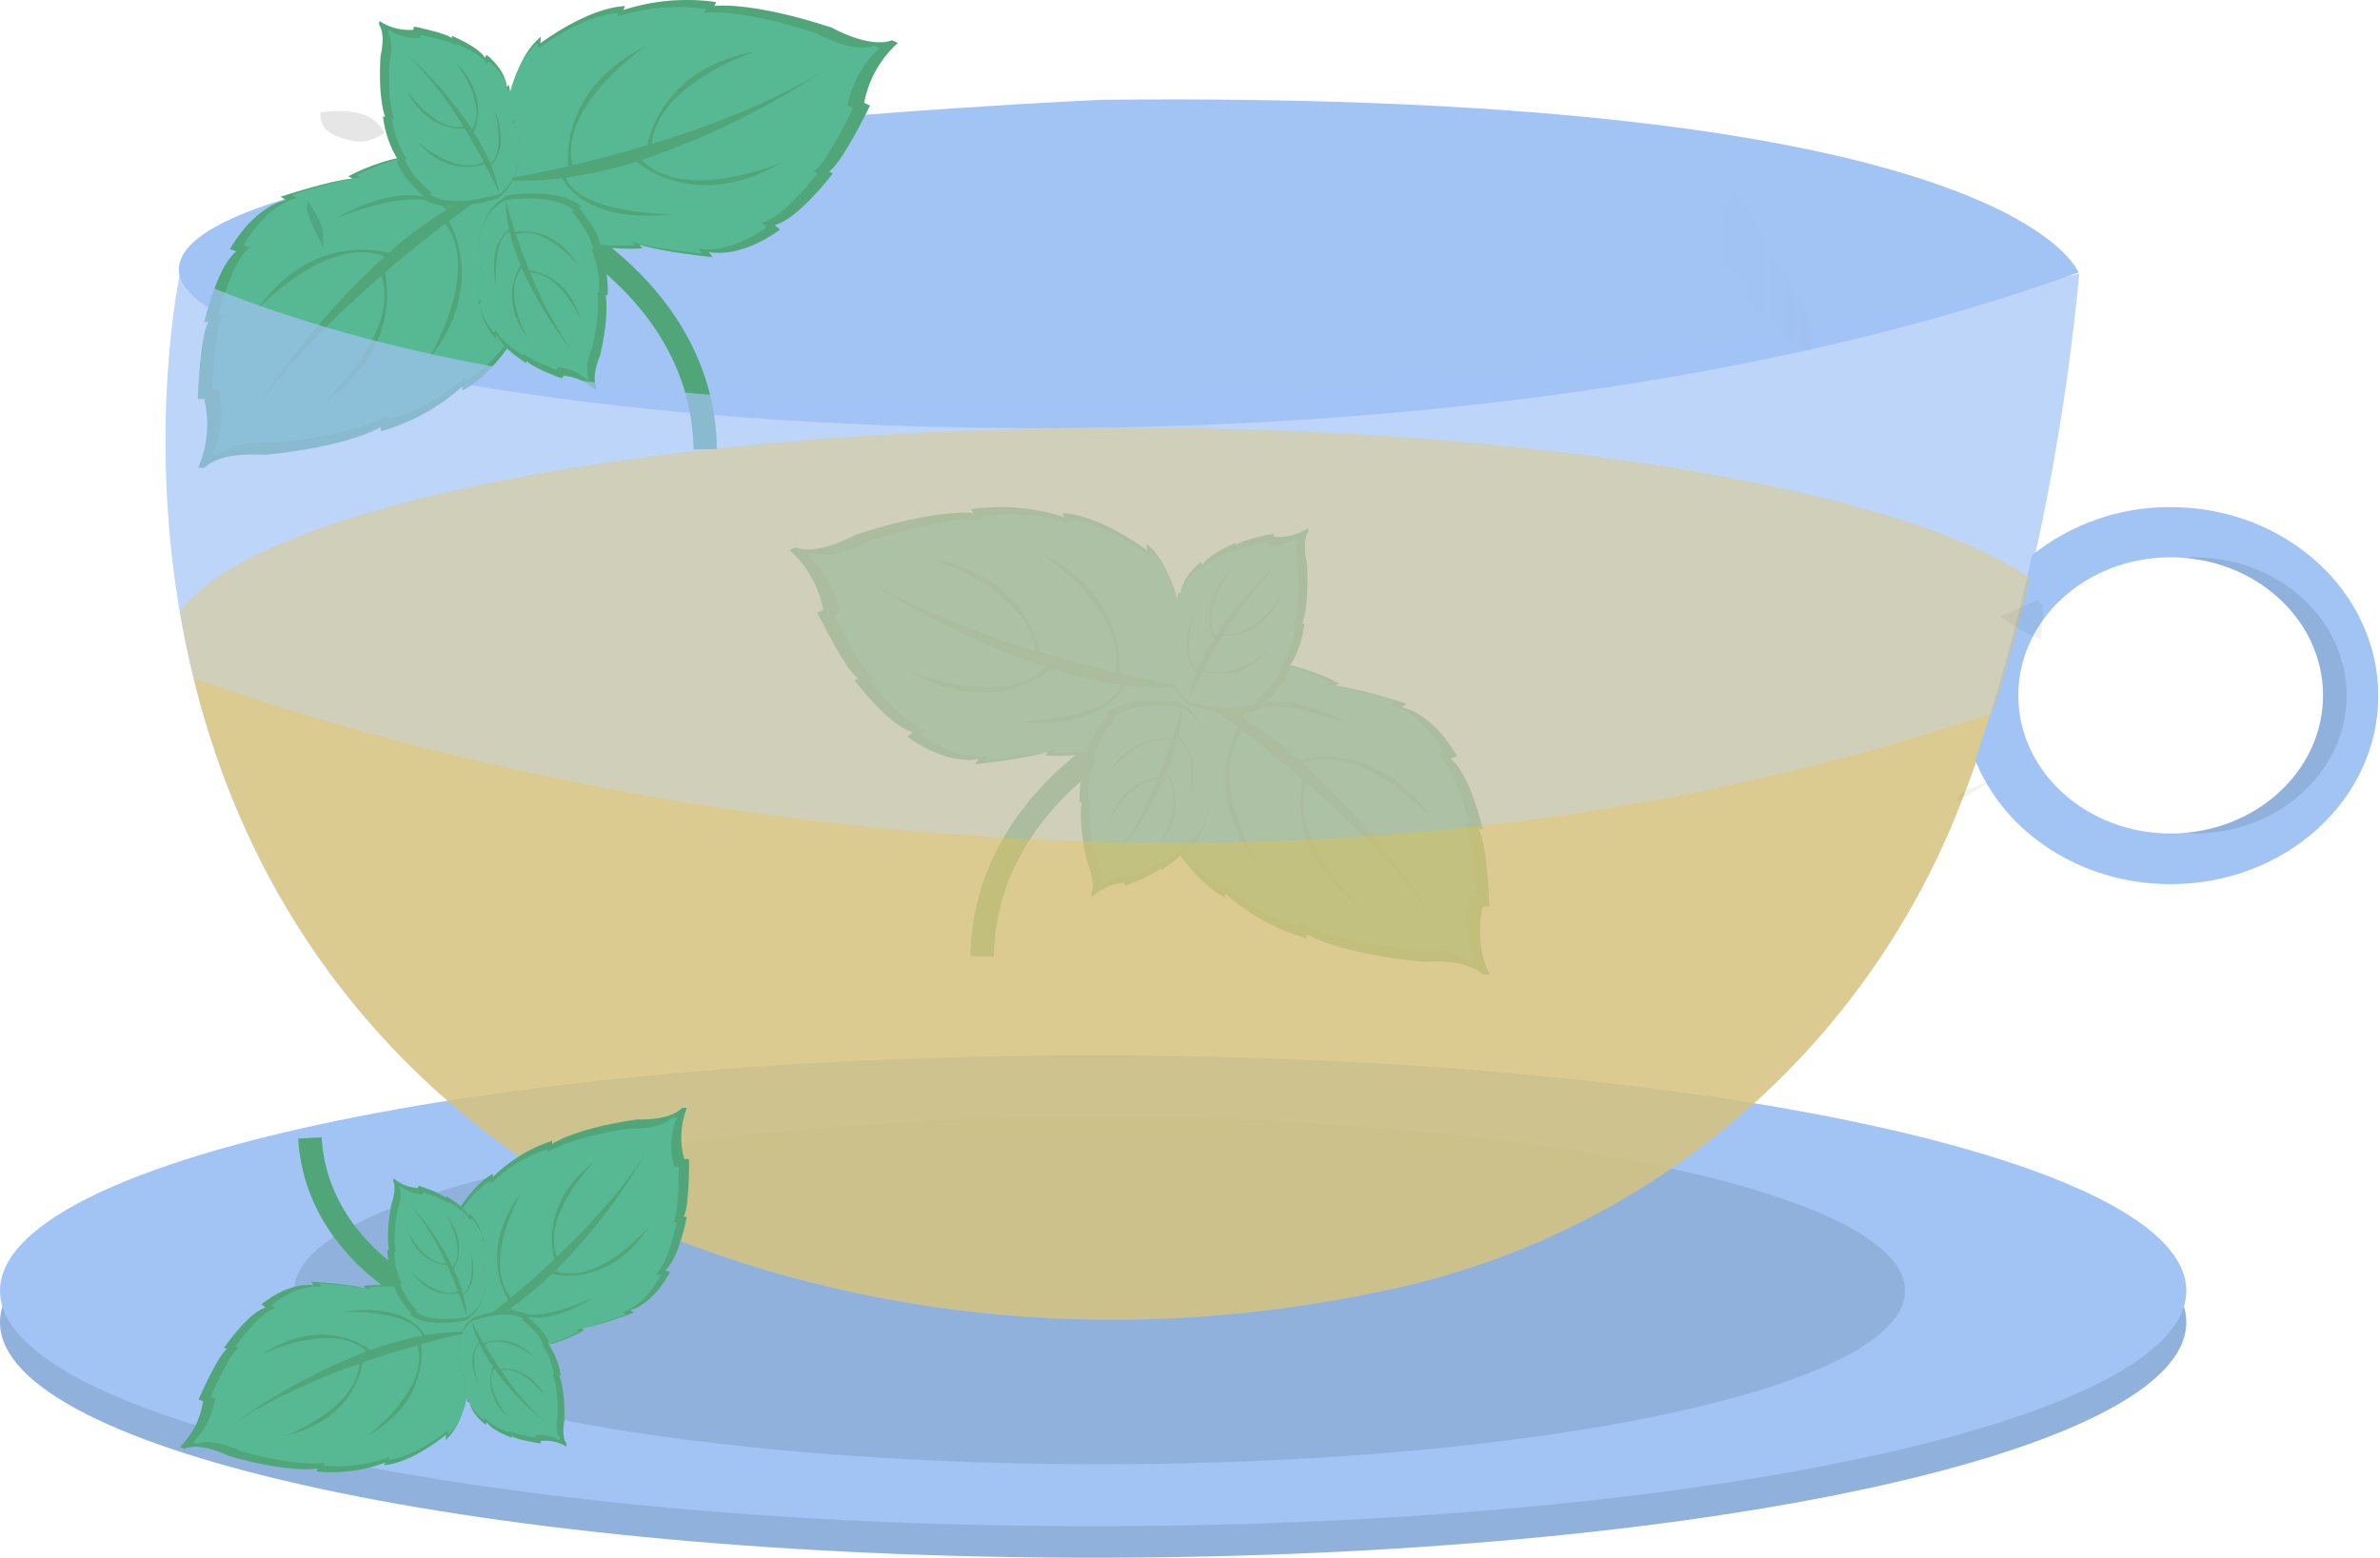 <?xml version="1.0" encoding="UTF-8"?> <svg xmlns="http://www.w3.org/2000/svg" width="611" height="400" viewBox="0 0 611 400" fill="none"> <path d="M282.776 25.627C282.776 25.627 42.478 36.097 45.959 69.966C49.441 103.835 340.11 139.763 533.597 69.966C533.544 69.966 517.095 23.142 282.776 25.627Z" fill="#A1C4F5"></path> <path d="M280.638 400.007C435.63 400.007 561.275 372.939 561.275 339.55C561.275 306.161 435.63 279.094 280.638 279.094C125.646 279.094 0 306.161 0 339.55C0 372.939 125.646 400.007 280.638 400.007Z" fill="#A1C4F5"></path> <path opacity="0.1" d="M280.638 400.007C435.63 400.007 561.275 372.939 561.275 339.55C561.275 306.161 435.63 279.094 280.638 279.094C125.646 279.094 0 306.161 0 339.55C0 372.939 125.646 400.007 280.638 400.007Z" fill="black"></path> <path d="M280.638 391.913C435.63 391.913 561.275 364.846 561.275 331.456C561.275 298.067 435.63 271 280.638 271C125.646 271 0 298.067 0 331.456C0 364.846 125.646 391.913 280.638 391.913Z" fill="#A1C4F5"></path> <path opacity="0.1" d="M282.296 376.01C396.501 376.01 489.083 356.063 489.083 331.458C489.083 306.853 396.501 286.906 282.296 286.906C168.09 286.906 75.508 306.853 75.508 331.458C75.508 356.063 168.09 376.01 282.296 376.01Z" fill="black"></path> <path d="M139.25 55.766C139.25 55.766 180.44 74.288 181.051 115.372" stroke="#57B894" stroke-width="6" stroke-miterlimit="10"></path> <path opacity="0.3" d="M139.25 55.766C139.25 55.766 180.44 74.288 181.051 115.372" stroke="#407D3B" stroke-width="6" stroke-miterlimit="10"></path> <path d="M129.141 46.95C129.141 46.95 141.83 71.132 135.2 84.326L134.655 82.679C134.655 82.679 127.48 95.86 118.711 100.258V99.208C112.704 104.612 105.534 108.563 97.757 110.755V109.652C97.757 109.652 90.024 114.608 67.967 116.8C67.967 116.8 56.939 115.697 52.527 120.095H50.867C53.323 114.553 53.874 108.352 52.434 102.463H50.773C50.773 102.463 51.331 85.974 53.537 82.679H52.434C52.434 82.679 55.743 68.382 60.699 64.542L59.051 63.984C59.051 63.984 64.566 53.54 73.388 51.348L72.059 50.524C72.059 50.524 84.47 46.392 90.542 45.847L89.439 45.302C89.439 45.302 113.143 31.563 129.141 46.95Z" fill="#57B894"></path> <path opacity="0.3" d="M129.141 46.95C129.141 46.95 141.83 71.132 135.2 84.326L134.655 82.679C134.655 82.679 127.48 95.86 118.711 100.258V99.208C112.704 104.612 105.534 108.563 97.757 110.755V109.652C97.757 109.652 90.024 114.608 67.967 116.8C67.967 116.8 56.939 115.697 52.527 120.095H50.867C53.323 114.553 53.874 108.352 52.434 102.463H50.773C50.773 102.463 51.331 85.974 53.537 82.679H52.434C52.434 82.679 55.743 68.382 60.699 64.542L59.051 63.984C59.051 63.984 64.566 53.54 73.388 51.348L72.059 50.524C72.059 50.524 84.47 46.392 90.542 45.847L89.439 45.302C89.439 45.302 113.143 31.563 129.141 46.95Z" fill="#407D3B"></path> <path d="M129.495 46.652C129.495 46.652 141.626 69.891 135.301 82.527L134.77 80.946C134.77 80.946 127.9 93.622 119.463 97.834V96.784C113.71 101.963 106.847 105.754 99.4 107.866V106.816C99.4 106.816 91.999 111.573 70.885 113.685C70.885 113.685 60.322 112.623 56.097 116.848H54.516C56.876 111.538 57.432 105.602 56.097 99.947H54.516C54.516 99.947 55.047 84.108 57.173 80.946H56.11C56.11 80.946 59.286 67.22 64.082 63.526L62.501 62.995C62.501 62.995 67.816 52.963 76.227 50.85L74.898 50.067C74.898 50.067 86.777 46.081 92.583 45.576L91.534 45.044C91.534 45.044 114.162 31.877 129.495 46.652Z" fill="#57B894"></path> <path opacity="0.3" d="M65.602 105.255C74.893 90.761 86.018 77.528 98.7 65.885C84.017 59.946 65.602 79.916 65.602 79.916C79.248 60.623 96.242 63.972 99.776 64.928C104.417 60.832 109.386 57.121 114.631 53.834C107.988 46.738 86.183 56.146 86.183 56.146C103.682 46.087 112.837 51.243 115.415 53.315C119.84 50.612 124.539 48.385 129.433 46.672C129.433 46.672 123.653 50.432 115.282 56.73C117.554 60.969 123.693 75.771 109.516 93.031C109.516 93.031 123.852 70.057 114.325 57.461C109.715 60.956 104.373 65.181 98.819 69.951C99.869 74.894 101.477 90.533 83.38 103.169C83.38 103.169 102.899 85.417 97.876 70.815C86.569 80.594 74.384 92.552 65.602 105.255Z" fill="#407D3B"></path> <path d="M129.241 46.048C129.241 46.048 127.461 18.797 138.861 9.429L138.702 11.156C138.702 11.156 150.66 2.015 160.453 1.576L160.015 2.586C167.698 0.087 175.854 -0.614 183.852 0.54L183.4 1.537C183.4 1.537 192.462 0.208 213.522 7.104C213.522 7.104 223.155 12.578 228.975 10.346L230.49 11.024C225.992 15.066 222.951 20.479 221.84 26.423L223.354 27.101C223.354 27.101 216.153 41.943 212.804 44.069L213.814 44.507C213.814 44.507 204.991 56.227 198.893 57.794L200.221 58.964C200.221 58.964 190.92 66.272 181.978 64.704L182.908 66.032C182.908 66.032 169.887 64.704 164.12 62.804L164.904 63.747C164.904 63.747 137.612 66.564 129.241 46.048Z" fill="#57B894"></path> <path opacity="0.3" d="M129.241 46.048C129.241 46.048 127.461 18.797 138.861 9.429L138.702 11.156C138.702 11.156 150.66 2.015 160.453 1.576L160.015 2.586C167.698 0.087 175.854 -0.614 183.852 0.54L183.4 1.537C183.4 1.537 192.462 0.208 213.522 7.104C213.522 7.104 223.155 12.578 228.975 10.346L230.49 11.024C225.992 15.066 222.951 20.479 221.84 26.423L223.354 27.101C223.354 27.101 216.153 41.943 212.804 44.069L213.814 44.507C213.814 44.507 204.991 56.227 198.893 57.794L200.221 58.964C200.221 58.964 190.92 66.272 181.978 64.704L182.908 66.032C182.908 66.032 169.887 64.704 164.12 62.804L164.904 63.747C164.904 63.747 137.612 66.564 129.241 46.048Z" fill="#407D3B"></path> <path d="M128.818 46.125C128.818 46.125 127.144 19.976 138.119 10.954L137.96 12.628C137.96 12.628 149.373 3.832 158.807 3.327L158.382 4.297C165.738 1.892 173.548 1.21 181.209 2.304L180.784 3.26C180.784 3.26 189.461 1.932 209.63 8.575C209.63 8.575 218.852 13.89 224.419 11.684L225.867 12.322C221.549 16.211 218.631 21.412 217.563 27.124L219.011 27.762C219.011 27.762 212.102 42.032 208.886 44.065L209.856 44.49C209.856 44.49 201.392 55.758 195.546 57.206L196.782 58.322C196.782 58.322 187.879 65.351 179.309 63.85L180.186 65.112C180.186 65.112 167.723 63.916 162.209 62.043L162.953 62.946C162.953 62.946 136.804 65.856 128.818 46.125Z" fill="#57B894"></path> <path opacity="0.3" d="M210.983 18.476C196.609 27.962 181.072 35.554 164.757 41.065C175.758 52.452 200.698 41.689 200.698 41.689C180.396 53.78 166.152 43.815 163.375 41.503C157.468 43.364 151.421 44.742 145.291 45.622C148.493 54.803 172.237 55.043 172.237 55.043C152.16 57.129 145.889 48.705 144.334 45.742C139.194 46.423 133.996 46.557 128.828 46.14C128.828 46.14 135.631 45.051 145.836 42.685C145.477 37.889 145.836 21.878 165.766 11.859C165.766 11.859 143.338 27.047 146.939 42.42C152.572 41.091 159.163 39.39 166.178 37.291C167.215 32.348 172.118 17.36 193.749 13.241C193.749 13.241 168.703 21.546 167.361 36.932C181.804 32.534 197.815 26.475 210.983 18.476Z" fill="#407D3B"></path> <path d="M127.81 50.944C127.81 50.944 114.642 55.421 108.557 51.023L109.42 50.877C109.42 50.877 103.375 46.187 101.873 41.364L102.431 41.457C100.202 37.97 98.797 34.021 98.326 29.91L98.883 30.003C98.883 30.003 97.023 25.698 97.701 14.351C97.701 14.351 99.136 8.85 97.289 6.259L97.422 5.422C99.994 7.115 103.055 7.904 106.125 7.667L106.258 6.83C106.258 6.83 114.496 8.438 115.971 9.82L116.064 9.249C116.064 9.249 122.973 12.079 124.501 14.896L124.913 14.098C124.913 14.098 129.71 17.739 130.108 22.376L130.626 21.752C131.171 24.966 131.46 28.218 131.49 31.478L131.849 30.96C131.849 30.96 136.832 44.074 127.81 50.944Z" fill="#57B894"></path> <path opacity="0.3" d="M127.81 50.944C127.81 50.944 114.642 55.421 108.557 51.023L109.42 50.877C109.42 50.877 103.375 46.187 101.873 41.364L102.431 41.457C100.202 37.97 98.797 34.021 98.326 29.91L98.883 30.003C98.883 30.003 97.023 25.698 97.701 14.351C97.701 14.351 99.136 8.85 97.289 6.259L97.422 5.422C99.994 7.115 103.055 7.904 106.125 7.667L106.258 6.83C106.258 6.83 114.496 8.438 115.971 9.82L116.064 9.249C116.064 9.249 122.973 12.079 124.501 14.896L124.913 14.098C124.913 14.098 129.71 17.739 130.108 22.376L130.626 21.752C131.171 24.966 131.46 28.218 131.49 31.478L131.849 30.96C131.849 30.96 136.832 44.074 127.81 50.944Z" fill="#407D3B"></path> <path d="M128.235 49.801C128.235 49.801 115.918 53.933 110.218 49.801L111.029 49.668C111.029 49.668 105.368 45.323 103.96 40.858L104.478 40.938C102.397 37.735 101.075 34.1 100.611 30.308L101.13 30.388C101.13 30.388 99.389 26.402 100 15.905C100 15.905 101.329 10.816 99.602 8.425L99.721 7.641C102.131 9.218 104.994 9.955 107.866 9.74L107.999 8.969C107.999 8.969 115.706 10.457 117.087 11.733L117.167 11.228C117.167 11.228 123.638 13.886 125.073 16.463L125.458 15.719C125.458 15.719 129.963 19.094 130.335 23.386L130.826 22.801C131.337 25.778 131.608 28.79 131.637 31.81L131.982 31.332C131.982 31.332 136.673 43.463 128.235 49.801Z" fill="#57B894"></path> <path opacity="0.3" d="M104.542 13.984C110.906 19.663 116.51 26.139 121.218 33.251C125.27 26.527 116.939 15.977 116.939 15.977C125.323 24.162 122.347 32.214 121.603 33.875C123.248 36.465 124.679 39.185 125.881 42.007C129.868 39.35 126.958 27.909 126.958 27.909C130.519 37.21 127.277 41.329 126.068 42.459C127.053 44.832 127.779 47.304 128.233 49.833C128.233 49.833 126.905 46.711 124.42 42.127C122.161 42.91 114.441 44.784 107.147 36.466C107.147 36.466 117.271 45.276 124.181 41.595C122.852 39.071 121.178 36.134 119.278 33.038C116.78 33.171 108.994 32.719 104.25 22.887C104.25 22.887 111.412 33.822 118.946 32.52C114.912 25.782 110.075 19.558 104.542 13.984Z" fill="#407D3B"></path> <path d="M130.424 50.29C130.424 50.29 144.109 48.057 149.424 53.412H148.534C148.534 53.412 153.716 59.046 154.394 64.042L153.862 63.869C155.483 67.675 156.21 71.803 155.988 75.934L155.457 75.748C155.457 75.748 156.586 80.305 154.035 91.387C154.035 91.387 151.696 96.569 153.091 99.359L152.812 100.156C150.561 98.062 147.677 96.777 144.614 96.502L144.335 97.299C144.335 97.299 136.483 94.35 135.247 92.742L135.074 93.287C135.074 93.287 128.723 89.301 127.686 86.311L127.155 87.029C127.155 87.029 123.023 82.657 123.408 78.007L122.784 78.538C122.782 75.281 123.039 72.028 123.554 68.812L123.102 69.25C123.102 69.25 120.379 55.565 130.424 50.29Z" fill="#57B894"></path> <path opacity="0.3" d="M130.424 50.149C130.424 50.149 144.109 47.917 149.424 53.271H148.534C148.534 53.271 153.716 58.892 154.394 63.901L153.862 63.728C155.482 67.53 156.209 71.653 155.988 75.78L155.457 75.607C155.457 75.607 156.586 80.165 154.035 91.233C154.035 91.233 151.696 96.415 153.091 99.205L152.812 100.016C150.564 97.915 147.679 96.625 144.614 96.348L144.335 97.159C144.335 97.159 136.483 94.209 135.247 92.601L135.074 93.133C135.074 93.133 128.723 89.147 127.686 86.17L127.155 86.888C127.155 86.888 123.023 82.503 123.408 77.866L122.784 78.397C122.782 75.136 123.04 71.879 123.554 68.658L123.102 69.11C123.102 69.11 120.379 55.424 130.424 50.149Z" fill="#407D3B"></path> <path d="M129.827 51.358C129.827 51.358 142.649 49.338 147.592 54.321H146.768C146.768 54.321 151.631 59.543 152.282 64.18L151.791 64.007C153.312 67.533 154.003 71.36 153.81 75.195L153.319 75.022C153.319 75.022 154.382 79.248 151.99 89.492C151.99 89.492 149.824 94.289 151.14 96.946L150.887 97.69C148.774 95.734 146.075 94.529 143.207 94.262L142.955 95.006C142.955 95.006 135.594 92.256 134.451 90.768L134.278 91.259C134.278 91.259 128.339 87.592 127.356 84.775L126.851 85.439C126.851 85.439 122.984 81.374 123.33 77.069L122.745 77.573C122.732 74.552 122.963 71.535 123.436 68.552L123.024 68.963C123.024 68.963 120.46 56.168 129.827 51.358Z" fill="#57B894"></path> <path opacity="0.3" d="M147.235 90.605C141.884 83.955 137.418 76.639 133.948 68.841C128.832 74.793 135.277 86.592 135.277 86.592C128.381 77.132 132.619 69.678 133.656 68.176C132.463 65.349 131.503 62.43 130.786 59.447C126.414 61.44 127.384 73.172 127.384 73.172C125.431 63.366 129.297 59.885 130.679 58.968C130.112 56.46 129.809 53.899 129.776 51.328C129.776 51.328 130.613 54.637 132.26 59.566C134.612 59.168 142.531 58.636 148.391 68.03C148.391 68.03 139.861 57.653 132.446 60.138C133.35 62.795 134.493 66.024 135.861 69.439C138.346 69.731 145.933 71.472 148.989 81.942C148.989 81.942 143.741 69.983 136.087 69.983C138.954 77.283 142.698 84.208 147.235 90.605Z" fill="#407D3B"></path> <path d="M293.95 185.969C293.95 185.969 252.76 204.491 252.148 245.575" stroke="#57B894" stroke-width="6" stroke-miterlimit="10"></path> <path opacity="0.3" d="M293.95 185.969C293.95 185.969 252.76 204.491 252.148 245.575" stroke="#407D3B" stroke-width="6" stroke-miterlimit="10"></path> <path d="M304.077 177.161C304.077 177.161 291.388 201.343 298.005 214.537L298.563 212.89C298.563 212.89 305.725 226.071 314.508 230.469V229.419C320.515 234.823 327.684 238.774 335.461 240.965V239.863C335.461 239.863 343.181 244.819 365.251 247.011C365.251 247.011 376.279 245.908 380.691 250.306H382.352C379.876 244.79 379.292 238.61 380.691 232.727H382.352C382.352 232.727 381.794 216.238 379.588 212.943H380.691C380.691 212.943 377.382 198.646 372.413 194.806L374.074 194.248C374.074 194.248 368.666 183.751 359.79 181.585L361.119 180.761C361.119 180.761 348.709 176.629 342.65 176.084L343.753 175.54C343.753 175.54 320.075 161.774 304.077 177.161Z" fill="#57B894"></path> <path opacity="0.3" d="M304.077 177.161C304.077 177.161 291.388 201.343 298.005 214.537L298.563 212.89C298.563 212.89 305.725 226.071 314.508 230.469V229.419C320.515 234.823 327.684 238.774 335.461 240.965V239.863C335.461 239.863 343.181 244.819 365.251 247.011C365.251 247.011 376.279 245.908 380.691 250.306H382.352C379.876 244.79 379.292 238.61 380.691 232.727H382.352C382.352 232.727 381.794 216.238 379.588 212.943H380.691C380.691 212.943 377.382 198.646 372.413 194.806L374.074 194.248C374.074 194.248 368.666 183.751 359.79 181.585L361.119 180.761C361.119 180.761 348.709 176.629 342.65 176.084L343.753 175.54C343.753 175.54 320.075 161.774 304.077 177.161Z" fill="#407D3B"></path> <path d="M303.732 176.855C303.732 176.855 291.587 200.094 297.925 212.73L298.457 211.149C298.457 211.149 305.313 223.825 313.764 228.037V226.987C319.514 232.17 326.378 235.962 333.827 238.069V237.019C333.827 237.019 341.215 241.776 362.341 243.889C362.341 243.889 372.891 242.826 377.117 247.051H378.698C376.337 241.742 375.782 235.805 377.117 230.15H378.698C378.698 230.15 378.18 214.311 376.04 211.149H377.09C377.09 211.149 373.928 197.423 369.118 193.73L370.699 193.198C370.699 193.198 365.384 183.166 356.973 181.054L358.302 180.27C358.302 180.27 346.423 176.284 340.617 175.779L341.667 175.247C341.667 175.247 319.039 162.08 303.732 176.855Z" fill="#57B894"></path> <path opacity="0.3" d="M367.618 235.458C358.327 220.964 347.202 207.731 334.52 196.088C349.202 190.149 367.618 210.119 367.618 210.119C353.972 190.827 336.978 194.175 333.43 195.132C328.796 191.032 323.832 187.321 318.589 184.037C325.232 176.941 347.023 186.349 347.023 186.349C329.537 176.29 320.369 181.446 317.791 183.519C313.365 180.818 308.666 178.591 303.773 176.875C303.773 176.875 309.553 180.635 317.924 186.933C315.639 191.172 309.514 205.974 323.691 223.234C323.691 223.234 309.354 200.26 318.881 187.664C323.492 191.159 328.82 195.384 334.387 200.154C333.324 205.097 331.73 220.736 349.827 233.372C349.827 233.372 330.308 215.62 335.317 201.018C346.651 210.797 358.835 222.756 367.618 235.458Z" fill="#407D3B"></path> <path d="M303.967 176.267C303.967 176.267 305.747 149.015 294.347 139.648L294.506 141.375C294.506 141.375 282.548 132.234 272.755 131.795L273.194 132.805C265.51 130.305 257.354 129.605 249.357 130.759L249.808 131.755C249.808 131.755 240.733 130.427 219.686 137.323C219.686 137.323 210.04 142.797 204.22 140.565L202.719 141.242C207.211 145.289 210.25 150.7 211.369 156.642L209.854 157.32C209.854 157.32 217.042 172.162 220.404 174.287L219.394 174.726C219.394 174.726 228.217 186.445 234.316 188.013L232.987 189.182C232.987 189.182 242.288 196.49 251.23 194.922L250.3 196.251C250.3 196.251 263.308 194.922 269.088 193.022L268.291 193.966C268.291 193.966 295.583 196.783 303.967 176.267Z" fill="#57B894"></path> <path opacity="0.3" d="M303.967 176.267C303.967 176.267 305.747 149.015 294.347 139.648L294.506 141.375C294.506 141.375 282.548 132.234 272.755 131.795L273.194 132.805C265.51 130.305 257.354 129.605 249.357 130.759L249.808 131.755C249.808 131.755 240.733 130.427 219.686 137.323C219.686 137.323 210.04 142.797 204.22 140.565L202.719 141.242C207.211 145.289 210.25 150.7 211.369 156.642L209.854 157.32C209.854 157.32 217.042 172.162 220.404 174.287L219.394 174.726C219.394 174.726 228.217 186.445 234.316 188.013L232.987 189.182C232.987 189.182 242.288 196.49 251.23 194.922L250.3 196.251C250.3 196.251 263.308 194.922 269.088 193.022L268.291 193.966C268.291 193.966 295.583 196.783 303.967 176.267Z" fill="#407D3B"></path> <path d="M304.393 176.343C304.393 176.343 306.067 150.194 295.092 141.172L295.251 142.847C295.251 142.847 283.838 134.05 274.404 133.546L274.829 134.516C267.473 132.111 259.663 131.429 252.002 132.523L252.427 133.479C252.427 133.479 243.737 132.15 223.581 138.794C223.581 138.794 214.359 144.042 208.792 141.903L207.344 142.541C211.655 146.435 214.572 151.634 215.648 157.343L214.2 157.981C214.2 157.981 221.176 172.278 224.365 174.337L223.395 174.762C223.395 174.762 231.858 186.03 237.705 187.478L236.469 188.594C236.469 188.594 245.371 195.623 253.942 194.122L253.065 195.384C253.065 195.384 265.528 194.188 271.042 192.315L270.298 193.218C270.298 193.218 296.394 196.075 304.393 176.343Z" fill="#57B894"></path> <path opacity="0.3" d="M222.227 148.711C236.6 158.196 252.137 165.788 268.453 171.299C257.451 182.686 232.511 171.923 232.511 171.923C252.814 184.015 267.057 174.049 269.834 171.737C275.737 173.597 281.78 174.975 287.905 175.856C284.716 185.038 260.972 185.277 260.972 185.277C281.035 187.363 287.32 178.939 288.875 175.976C294.015 176.658 299.213 176.791 304.381 176.375C304.381 176.375 297.578 175.285 287.36 172.92C287.732 168.123 287.36 152.112 267.363 142.094C267.363 142.094 289.792 157.281 286.204 172.654C280.57 171.325 273.98 169.625 266.964 167.525C265.928 162.582 261.012 147.595 239.394 143.476C239.394 143.476 264.427 151.78 265.769 167.167C251.405 162.769 235.394 156.71 222.227 148.711Z" fill="#407D3B"></path> <path d="M305.39 181.147C305.39 181.147 318.571 185.625 324.656 181.226L323.779 181.08C323.779 181.08 329.838 176.39 331.327 171.567L330.782 171.66C333.011 168.174 334.416 164.224 334.888 160.113L334.329 160.206C334.329 160.206 336.19 155.901 335.512 144.554C335.512 144.554 334.077 139.053 335.924 136.462L335.791 135.625C333.218 137.315 330.157 138.105 327.088 137.871L326.955 137.033C326.955 137.033 318.717 138.641 317.242 140.023L317.149 139.452C317.149 139.452 310.24 142.282 308.712 145.099L308.3 144.302C308.3 144.302 303.49 147.942 303.105 152.579L302.573 151.955C302.035 155.17 301.75 158.422 301.723 161.681L301.364 161.163C301.364 161.163 296.368 174.277 305.39 181.147Z" fill="#57B894"></path> <path opacity="0.3" d="M305.39 181.147C305.39 181.147 318.571 185.625 324.656 181.226L323.779 181.08C323.779 181.08 329.838 176.39 331.327 171.567L330.782 171.66C333.011 168.174 334.416 164.224 334.888 160.113L334.329 160.206C334.329 160.206 336.19 155.901 335.512 144.554C335.512 144.554 334.077 139.053 335.924 136.462L335.791 135.625C333.218 137.315 330.157 138.105 327.088 137.871L326.955 137.033C326.955 137.033 318.717 138.641 317.242 140.023L317.149 139.452C317.149 139.452 310.24 142.282 308.712 145.099L308.3 144.302C308.3 144.302 303.49 147.942 303.105 152.579L302.573 151.955C302.035 155.17 301.75 158.422 301.723 161.681L301.364 161.163C301.364 161.163 296.368 174.277 305.39 181.147Z" fill="#407D3B"></path> <path d="M304.977 180.02C304.977 180.02 317.281 184.152 322.994 180.02L322.184 179.887C322.184 179.887 327.844 175.542 329.252 171.077L328.734 171.157C330.814 167.955 332.132 164.318 332.587 160.527L332.082 160.607C332.082 160.607 333.823 156.621 333.212 146.124C333.212 146.124 331.883 141.035 333.61 138.643L333.478 137.859C331.068 139.436 328.205 140.174 325.333 139.959L325.213 139.188C325.213 139.188 317.507 140.676 316.125 141.952L316.032 141.447C316.032 141.447 309.574 144.104 308.126 146.682L307.754 145.938C307.754 145.938 303.249 149.313 302.877 153.605L302.386 153.02C301.875 155.996 301.604 159.009 301.575 162.029L301.23 161.55C301.23 161.55 296.539 173.682 304.977 180.02Z" fill="#57B894"></path> <path opacity="0.3" d="M328.668 144.188C322.298 149.864 316.689 156.34 311.979 163.454C307.993 156.731 316.258 146.181 316.258 146.181C307.887 154.365 310.85 162.417 311.594 164.078C309.948 166.666 308.522 169.386 307.329 172.21C303.343 169.553 306.239 158.112 306.239 158.112C302.691 167.413 305.92 171.532 307.143 172.662C306.157 175.035 305.431 177.507 304.977 180.036C304.977 180.036 306.306 176.914 308.79 172.33C311.049 173.114 318.769 174.987 326.064 166.669C326.064 166.669 315.939 175.479 309.029 171.798C310.358 169.274 312.032 166.337 313.932 163.241C316.43 163.374 324.217 162.922 328.96 153.09C328.96 153.09 321.798 164.025 314.251 162.723C318.294 155.988 323.135 149.764 328.668 144.188Z" fill="#407D3B"></path> <path d="M302.784 180.493C302.784 180.493 289.045 178.26 283.77 183.615H284.66C284.66 183.615 279.478 189.249 278.801 194.245L279.332 194.072C277.71 197.879 276.978 202.005 277.193 206.137L277.724 205.951C277.724 205.951 276.608 210.508 279.159 221.59C279.159 221.59 281.498 226.772 280.103 229.562L280.368 230.359C282.626 228.267 285.514 226.982 288.58 226.705L288.846 227.503C288.846 227.503 296.712 224.553 297.934 222.945L298.12 223.49C298.12 223.49 304.458 219.504 305.508 216.514L306.039 217.232C306.039 217.232 310.171 212.86 309.786 208.21L310.411 208.741C310.412 205.484 310.155 202.231 309.64 199.015L310.078 199.453C310.078 199.453 312.855 185.768 302.784 180.493Z" fill="#57B894"></path> <path opacity="0.3" d="M302.783 180.368C302.783 180.368 289.045 178.135 283.77 183.49H284.66C284.66 183.49 279.478 189.111 278.8 194.12L279.332 193.947C277.711 197.749 276.979 201.871 277.192 205.999L277.724 205.826C277.724 205.826 276.608 210.383 279.159 221.452C279.159 221.452 281.497 226.634 280.102 229.424L280.368 230.234C282.623 228.136 285.512 226.846 288.58 226.567L288.845 227.378C288.845 227.378 296.711 224.428 297.934 222.82L298.12 223.352C298.12 223.352 304.458 219.365 305.507 216.389L306.039 217.107C306.039 217.107 310.171 212.722 309.786 208.085L310.41 208.616C310.412 205.354 310.154 202.098 309.64 198.877L310.078 199.328C310.078 199.328 312.855 185.643 302.783 180.368Z" fill="#407D3B"></path> <path d="M303.384 181.577C303.384 181.577 290.562 179.557 285.606 184.54H286.43C286.43 184.54 281.567 189.762 280.929 194.399L281.421 194.226C279.901 197.752 279.206 201.579 279.388 205.414L279.893 205.241C279.893 205.241 278.83 209.466 281.221 219.711C281.221 219.711 283.387 224.507 282.072 227.165L282.324 227.909C284.437 225.952 287.137 224.748 290.004 224.481L290.257 225.225C290.257 225.225 297.604 222.475 298.76 220.986L298.933 221.478C298.933 221.478 304.872 217.811 305.856 214.994L306.361 215.658C306.361 215.658 310.227 211.592 309.882 207.287L310.466 207.792C310.473 204.771 310.242 201.755 309.775 198.77L310.187 199.182C310.187 199.182 312.752 186.387 303.384 181.577Z" fill="#57B894"></path> <path opacity="0.3" d="M285.98 220.808C291.332 214.158 295.798 206.842 299.268 199.044C304.383 204.996 297.939 216.795 297.939 216.795C304.835 207.335 300.596 199.881 299.56 198.379C300.748 195.552 301.704 192.633 302.417 189.65C306.801 191.643 305.831 203.375 305.831 203.375C307.785 193.569 303.918 190.088 302.523 189.171C303.102 186.665 303.409 184.103 303.44 181.531C303.44 181.531 302.589 184.84 300.955 189.769C298.603 189.371 290.684 188.839 284.825 198.233C284.825 198.233 293.342 187.856 300.769 190.341C299.852 192.998 298.723 196.227 297.354 199.642C294.87 199.934 287.269 201.675 284.227 212.145C284.227 212.145 289.541 200.186 297.128 200.186C294.256 207.484 290.513 214.408 285.98 220.808Z" fill="#407D3B"></path> <path opacity="0.7" d="M533.8 70.25C531.311 96.534 527.085 122.625 521.151 148.352C518.228 160.815 515.012 172.348 511.597 183.031C510.711 185.689 509.826 188.346 508.94 191.004C506.973 196.77 504.949 202.28 502.868 207.533C490.705 238.279 471.204 265.582 446.066 287.061C420.928 308.54 390.916 323.542 358.649 330.758C231.278 359.245 143.889 304.183 143.889 304.183C89.265 269.982 63.236 223.491 51.437 180.972C50.799 178.647 50.188 176.348 49.643 174.049C48.248 168.376 47.105 162.808 46.175 157.361C37.871 108.769 46.175 70.37 46.175 70.37C216.729 146.027 533.8 70.25 533.8 70.25Z" fill="#A1C4F5"></path> <path opacity="0.5" d="M511.594 183.02C508.812 191.736 505.916 199.881 502.904 207.455C490.742 238.201 471.241 265.504 446.103 286.983C420.965 308.462 390.953 323.463 358.685 330.68C231.315 359.167 143.925 304.105 143.925 304.105C86.326 268.044 60.522 218.31 49.68 173.984C90.206 188.76 295.797 255.979 511.594 183.02Z" fill="#FCC329"></path> <path d="M557.261 130.22C544.329 130.13 531.76 134.494 521.665 142.577C521.036 145.492 520.39 148.357 519.725 151.174C516.802 163.637 513.587 175.184 510.172 185.853C509.286 188.511 508.4 191.168 507.514 193.826L507.062 195.154C514.503 213.756 534.142 227.043 557.221 227.043C586.679 227.043 610.556 205.386 610.556 178.678C610.556 151.971 586.719 130.22 557.261 130.22ZM557.261 214.035C535.656 214.035 518.144 198.157 518.144 178.572C518.144 158.987 535.656 143.109 557.261 143.109C578.866 143.109 596.379 159.053 596.379 178.572C596.379 198.091 578.866 214.035 557.261 214.035Z" fill="#A1C4F5"></path> <path opacity="0.1" d="M98.706 34.085C97.086 35.333 95.157 36.119 93.126 36.357C90.468 36.53 84.848 35.029 83.2 32.703C82.507 31.562 82.173 30.237 82.244 28.903C82.605 28.784 82.98 28.713 83.36 28.691C86.235 28.372 89.142 28.489 91.983 29.036C93.406 29.319 94.747 29.917 95.908 30.786C97.069 31.655 98.021 32.773 98.693 34.059C98.693 34.059 98.693 34.085 98.706 34.085Z" fill="black"></path> <path opacity="0.1" d="M83.267 64.292C82.204 61.635 77.74 54.194 79.028 51.656C80.372 53.556 81.512 55.591 82.43 57.728C83.28 59.801 82.589 62.578 83.267 64.292Z" fill="black"></path> <g opacity="0.1"> <path d="M560.289 213.903C561.286 213.903 562.295 214.036 563.319 214.036C584.923 214.036 602.436 198.158 602.436 178.573C602.436 158.988 584.923 143.109 563.319 143.109C562.295 143.109 561.286 143.189 560.289 143.256C580.472 144.664 596.377 159.918 596.377 178.573C596.377 197.228 580.472 212.495 560.289 213.903Z" fill="black"></path> </g> <path opacity="0.3" d="M511.593 183.027C515.008 172.397 518.237 160.811 521.146 148.348C488.58 125.985 396.699 109.828 288.449 109.828C166.207 109.828 64.919 130.357 46.211 157.197C47.141 162.645 48.284 168.212 49.679 173.885C49.679 173.885 49.679 173.885 49.679 173.992V173.899C90.205 188.767 295.797 255.987 511.593 183.027Z" fill="#FCC329"></path> <path d="M112.634 335.229C112.634 335.229 81.37 322.779 79.562 292.219" stroke="#57B894" stroke-width="6" stroke-miterlimit="10"></path> <path opacity="0.3" d="M112.634 335.229C112.634 335.229 81.37 322.779 79.562 292.219" stroke="#407D3B" stroke-width="6" stroke-miterlimit="10"></path> <path d="M120.463 341.462C120.463 341.462 110.218 323.87 114.723 313.825L115.188 315.034C115.188 315.034 120.091 304.976 126.522 301.415V302.238C130.818 298.013 136.028 294.831 141.749 292.937V293.761C141.749 293.761 147.329 289.775 163.699 287.463C163.699 287.463 171.95 287.915 175.086 284.5H176.322C174.661 288.693 174.427 293.316 175.657 297.654H176.893C176.893 297.654 177.026 309.945 175.485 312.469H176.309C176.309 312.469 174.315 323.219 170.741 326.248L171.99 326.594C171.99 326.594 168.23 334.566 161.733 336.479L162.782 337.051C162.782 337.051 153.667 340.519 149.176 341.13L150.013 341.502C150.013 341.502 132.873 352.397 120.463 341.462Z" fill="#57B894"></path> <path opacity="0.3" d="M120.463 341.462C120.463 341.462 110.218 323.87 114.723 313.825L115.188 315.034C115.188 315.034 120.091 304.976 126.522 301.415V302.238C130.818 298.013 136.028 294.831 141.749 292.937V293.761C141.749 293.761 147.329 289.775 163.699 287.463C163.699 287.463 171.95 287.915 175.086 284.5H176.322C174.661 288.693 174.427 293.316 175.657 297.654H176.893C176.893 297.654 177.026 309.945 175.485 312.469H176.309C176.309 312.469 174.315 323.219 170.741 326.248L171.99 326.594C171.99 326.594 168.23 334.566 161.733 336.479L162.782 337.051C162.782 337.051 153.667 340.519 149.176 341.13L150.013 341.502C150.013 341.502 132.873 352.397 120.463 341.462Z" fill="#407D3B"></path> <path d="M120.195 341.698C120.195 341.698 110.389 324.797 114.694 315.124L115.133 316.28C115.133 316.28 119.836 306.62 125.988 303.206V303.99C130.11 299.933 135.111 296.882 140.604 295.074V295.858C140.604 295.858 145.919 292.084 161.611 289.812C161.611 289.812 169.504 290.264 172.52 286.969H173.689C172.103 290.994 171.883 295.429 173.065 299.592H174.247C174.247 299.592 174.367 311.404 172.918 313.835H173.702C173.702 313.835 171.789 324.159 168.388 327.122L169.583 327.455C169.583 327.455 165.983 335.095 159.764 336.955L160.774 337.5C160.774 337.5 152.058 340.835 147.753 341.486L148.55 341.845C148.55 341.845 132.153 352.195 120.195 341.698Z" fill="#57B894"></path> <path opacity="0.3" d="M165.877 295.969C159.427 307.075 151.577 317.305 142.518 326.41C153.64 330.396 166.701 314.876 166.701 314.876C157.174 329.691 144.405 327.752 141.734 327.154C138.433 330.354 134.878 333.282 131.105 335.91C136.287 340.972 152.218 333.252 152.218 333.252C139.516 341.318 132.527 337.783 130.494 336.322C127.292 338.486 123.872 340.307 120.289 341.756C120.289 341.756 124.461 338.767 130.494 333.784C128.647 330.701 123.611 319.886 133.603 306.559C133.603 306.559 123.677 324.151 131.171 333.213C134.493 330.462 138.333 327.14 142.319 323.407C141.362 319.766 139.662 308.166 152.723 298.161C152.723 298.161 138.771 312.02 142.983 322.729C151.062 315.036 159.739 305.668 165.877 295.969Z" fill="#407D3B"></path> <path d="M120.412 342.16C120.412 342.16 122.631 362.396 114.446 369.744L114.512 368.415C114.512 368.415 105.942 375.617 98.568 376.255L98.94 375.564C93.299 377.676 87.248 378.462 81.255 377.862L81.547 377.105C81.547 377.105 74.903 378.434 58.959 373.943C58.959 373.943 51.611 370.182 47.346 372.029L46.203 371.577C49.42 368.421 51.507 364.293 52.142 359.832L50.986 359.38C50.986 359.38 55.863 348.086 58.294 346.398L57.524 346.093C57.524 346.093 63.716 337.084 68.153 335.769L67.157 334.931C67.157 334.931 73.8 329.191 80.55 330.068L79.82 329.125C79.82 329.125 89.546 329.643 93.904 330.906L93.293 330.228C93.293 330.228 113.556 327.132 120.412 342.16Z" fill="#57B894"></path> <path opacity="0.3" d="M120.412 342.16C120.412 342.16 122.631 362.396 114.446 369.744L114.512 368.415C114.512 368.415 105.942 375.617 98.568 376.255L98.94 375.564C93.299 377.676 87.248 378.462 81.255 377.862L81.547 377.105C81.547 377.105 74.903 378.434 58.959 373.943C58.959 373.943 51.611 370.182 47.346 372.029L46.203 371.577C49.42 368.421 51.507 364.293 52.142 359.832L50.986 359.38C50.986 359.38 55.863 348.086 58.294 346.398L57.524 346.093C57.524 346.093 63.716 337.084 68.153 335.769L67.157 334.931C67.157 334.931 73.8 329.191 80.55 330.068L79.82 329.125C79.82 329.125 89.546 329.643 93.904 330.906L93.293 330.228C93.293 330.228 113.556 327.132 120.412 342.16Z" fill="#407D3B"></path> <path d="M120.724 342.05C120.724 342.05 122.823 361.476 114.984 368.545V367.296C114.984 367.296 106.772 374.218 99.77 374.856L100.049 374.125C94.646 376.153 88.851 376.917 83.108 376.357L83.4 375.613C83.4 375.613 76.983 376.942 61.742 372.624C61.742 372.624 54.713 369.01 50.634 370.79L49.531 370.365C52.613 367.323 54.615 363.357 55.231 359.071L54.129 358.632C54.129 358.632 58.806 347.79 61.131 346.169L60.4 345.877C60.4 345.877 66.34 337.214 70.644 335.951L69.688 335.154C69.688 335.154 76.079 329.627 82.523 330.464L81.819 329.547C81.819 329.547 91.12 330.039 95.319 331.248L94.721 330.597C94.721 330.597 114.12 327.62 120.724 342.05Z" fill="#57B894"></path> <path opacity="0.3" d="M60.406 365.332C70.799 357.808 82.12 351.658 94.089 347.035C85.519 338.917 67.302 347.753 67.302 347.753C82.024 338.08 92.907 345.095 95.099 346.663C99.42 345.081 103.864 343.859 108.386 343.009C105.729 336.273 88.017 336.871 88.017 336.871C102.899 334.652 107.855 340.724 109.117 342.877C112.922 342.2 116.788 341.928 120.65 342.066C120.65 342.066 115.614 343.102 108.094 345.188C108.519 348.763 108.745 360.695 94.209 368.813C94.209 368.813 110.419 356.775 107.23 345.441C103.085 346.61 98.235 348.098 93.079 349.879C92.468 353.599 89.293 364.88 73.335 368.693C73.335 368.693 91.698 361.691 92.202 350.184C81.666 353.918 69.986 358.954 60.406 365.332Z" fill="#407D3B"></path> <path d="M121.313 338.439C121.313 338.439 130.972 334.678 135.663 337.761L135.012 337.894C135.012 337.894 139.675 341.189 140.938 344.723H140.526C142.303 347.24 143.481 350.131 143.967 353.174H143.555C143.555 353.174 145.083 356.323 144.884 364.787C144.884 364.787 143.994 368.933 145.455 370.793L145.389 371.431C143.421 370.251 141.116 369.761 138.838 370.035L138.759 370.66C138.759 370.66 132.58 369.743 131.424 368.76V369.185C131.424 369.185 126.176 367.312 124.953 365.199L124.674 365.81C124.674 365.81 120.98 363.259 120.529 359.818L120.157 360.309C119.65 357.928 119.33 355.512 119.2 353.081L118.947 353.48C118.947 353.48 114.882 343.846 121.313 338.439Z" fill="#57B894"></path> <path opacity="0.3" d="M121.313 338.439C121.313 338.439 130.972 334.678 135.663 337.761L135.012 337.894C135.012 337.894 139.675 341.189 140.938 344.723H140.526C142.303 347.24 143.481 350.131 143.967 353.174H143.555C143.555 353.174 145.083 356.323 144.884 364.787C144.884 364.787 143.994 368.933 145.455 370.793L145.389 371.431C143.421 370.251 141.116 369.761 138.838 370.035L138.759 370.66C138.759 370.66 132.58 369.743 131.424 368.76V369.185C131.424 369.185 126.176 367.312 124.953 365.199L124.674 365.81C124.674 365.81 120.98 363.259 120.529 359.818L120.157 360.309C119.65 357.928 119.33 355.512 119.2 353.081L118.947 353.48C118.947 353.48 114.882 343.846 121.313 338.439Z" fill="#407D3B"></path> <path d="M121.035 339.313C121.035 339.313 130.07 335.832 134.455 338.688L133.857 338.821C133.857 338.821 138.215 341.864 139.411 345.146H139.026C140.691 347.476 141.796 350.158 142.254 352.985H141.856C141.856 352.985 143.291 355.908 143.184 363.748C143.184 363.748 142.347 367.575 143.716 369.302L143.649 369.886C141.808 368.785 139.656 368.319 137.524 368.558L137.458 369.142C137.458 369.142 131.664 368.279 130.588 367.375V367.761C130.588 367.761 125.685 366.02 124.529 364.12L124.264 364.678C124.264 364.678 120.809 362.326 120.384 359.137L120.038 359.589C119.561 357.402 119.259 355.18 119.135 352.945L118.896 353.304C118.896 353.304 114.976 344.309 121.035 339.313Z" fill="#57B894"></path> <path opacity="0.3" d="M139.858 365.207C134.944 361.183 130.567 356.543 126.837 351.401C124.047 356.53 130.597 364.131 130.597 364.131C124.086 358.311 126.04 352.172 126.531 350.963C125.222 349.087 124.07 347.104 123.09 345.037C120.207 347.176 122.745 355.574 122.745 355.574C119.781 348.731 122.067 345.595 122.931 344.718C122.124 342.981 121.5 341.164 121.07 339.297C121.07 339.297 122.213 341.569 124.166 344.904C125.827 344.253 131.514 342.619 137.254 348.558C137.254 348.558 129.415 342.326 124.392 345.289C125.482 347.123 126.81 349.276 128.378 351.508C130.238 351.322 136.045 351.401 139.898 358.563C139.898 358.563 134.211 350.591 128.644 351.92C131.834 356.784 135.599 361.245 139.858 365.207Z" fill="#407D3B"></path> <path d="M119.4 339.014C119.4 339.014 109.235 341.126 105.129 337.313H105.794C105.794 337.313 101.808 333.327 101.09 329.593L101.489 329.713C100.154 326.932 99.477 323.881 99.509 320.797L99.907 320.917C99.907 320.917 98.924 317.555 100.466 309.224C100.466 309.224 102.033 305.238 100.891 303.205L101.077 302.594C102.821 304.086 105.015 304.951 107.308 305.052L107.481 304.454C107.481 304.454 113.434 306.394 114.39 307.55L114.51 307.138C114.51 307.138 119.36 309.795 120.237 312.094L120.622 311.536C120.622 311.536 123.838 314.658 123.705 318.18L124.143 317.754C124.249 320.184 124.165 322.619 123.891 325.036L124.21 324.69C124.21 324.69 126.694 334.762 119.4 339.014Z" fill="#57B894"></path> <path opacity="0.3" d="M119.399 339.121C119.399 339.121 109.248 341.234 105.142 337.407H105.793C105.793 337.407 101.807 333.421 101.09 329.687L101.488 329.807C100.161 327.023 99.484 323.974 99.508 320.891L99.907 321.01C99.907 321.01 98.924 317.649 100.465 309.318C100.465 309.318 102.033 305.332 100.904 303.299L101.076 302.688C102.825 304.173 105.016 305.038 107.308 305.146L107.481 304.534C107.481 304.534 113.433 306.474 114.403 307.63L114.51 307.232C114.51 307.232 119.373 309.956 120.25 312.174L120.622 311.63C120.622 311.63 123.837 314.752 123.704 318.273L124.156 317.861C124.262 320.287 124.174 322.718 123.89 325.129L124.209 324.784C124.209 324.784 126.707 334.869 119.399 339.121Z" fill="#407D3B"></path> <path d="M119.813 338.213C119.813 338.213 110.326 340.14 106.526 336.592H107.137C107.137 336.592 103.35 332.859 102.713 329.431L103.098 329.537C101.843 326.968 101.198 324.145 101.211 321.286L101.583 321.392C101.583 321.392 100.666 318.283 102.075 310.576C102.075 310.576 103.536 306.936 102.473 304.996L102.633 304.438C104.272 305.823 106.322 306.631 108.466 306.736L108.625 306.165C108.625 306.165 114.193 307.985 115.096 309.061L115.203 308.676C115.203 308.676 119.76 311.214 120.584 313.273L120.929 312.769C120.929 312.769 123.945 315.665 123.826 318.881L124.185 318.429C124.29 320.677 124.214 322.93 123.959 325.165L124.251 324.847C124.251 324.847 126.629 334.294 119.813 338.213Z" fill="#57B894"></path> <path opacity="0.3" d="M105.578 309.547C109.785 314.329 113.358 319.635 116.207 325.332C119.808 320.721 114.613 312.138 114.613 312.138C120.061 318.967 117.138 324.654 116.433 325.81C117.406 327.879 118.214 330.02 118.852 332.215C122.041 330.58 120.938 321.891 120.938 321.891C122.718 329.119 119.941 331.843 118.945 332.52C119.454 334.364 119.766 336.257 119.875 338.167C119.875 338.167 119.131 335.736 117.749 332.122C116.008 332.494 110.135 333.145 105.458 326.355C105.458 326.355 112.102 333.796 117.589 331.67C116.819 329.664 115.875 327.338 114.746 324.88C112.886 324.747 107.172 323.711 104.555 316.004C104.555 316.004 108.86 324.747 114.56 324.468C112.177 319.151 109.161 314.141 105.578 309.547Z" fill="#407D3B"></path> <g opacity="0.1"> <path d="M458.885 86.72C459.23 87.344 461.675 88.806 464.665 90.427C464.944 88.261 465.143 86.614 465.196 86.109C465.369 84.235 461.396 75.904 461.396 75.904C461.396 75.904 453.783 65.7 453.955 64.172C454.128 62.644 451.019 58.219 451.019 58.219L444.136 47.031C444.513 47.885 444.646 48.826 444.519 49.751C444.392 50.675 444.011 51.546 443.419 52.266C441.346 54.924 443.073 60.425 443.073 60.425L442.648 67.294V67.972C442.9 68.211 443.977 69.3 446.461 71.48C448.946 73.659 448.322 74.137 448.069 74.31C448.587 75.227 447.95 75.386 447.95 75.386C447.75 75.373 447.551 75.373 447.352 75.386L447.896 75.891C452.122 79.811 458.274 85.604 458.885 86.72Z" fill="url(#paint0_linear_168_5327)"></path> </g> <path opacity="0.05" d="M511.184 200.547C511.184 200.547 501.723 203.058 502.56 205.862L511.184 200.547Z" fill="black"></path> <path opacity="0.05" d="M524.122 161.936V162.441C524.055 162.999 524.002 163.584 523.936 164.195C523.311 163.969 522.7 163.717 522.116 163.451L521.265 163.066C518.513 161.739 515.907 160.127 513.492 158.256L520.774 155.133L522.926 154.203C523.723 154.668 524.255 155.093 524.361 155.452C524.53 157.616 524.45 159.791 524.122 161.936Z" fill="black"></path> <defs> <linearGradient id="paint0_linear_168_5327" x1="465.196" y1="68.729" x2="442.396" y2="68.729" gradientUnits="userSpaceOnUse"> <stop stop-color="#808080" stop-opacity="0.25"></stop> <stop offset="0.54" stop-color="#808080" stop-opacity="0.12"></stop> <stop offset="1" stop-color="#808080" stop-opacity="0.1"></stop> </linearGradient> </defs> </svg> 